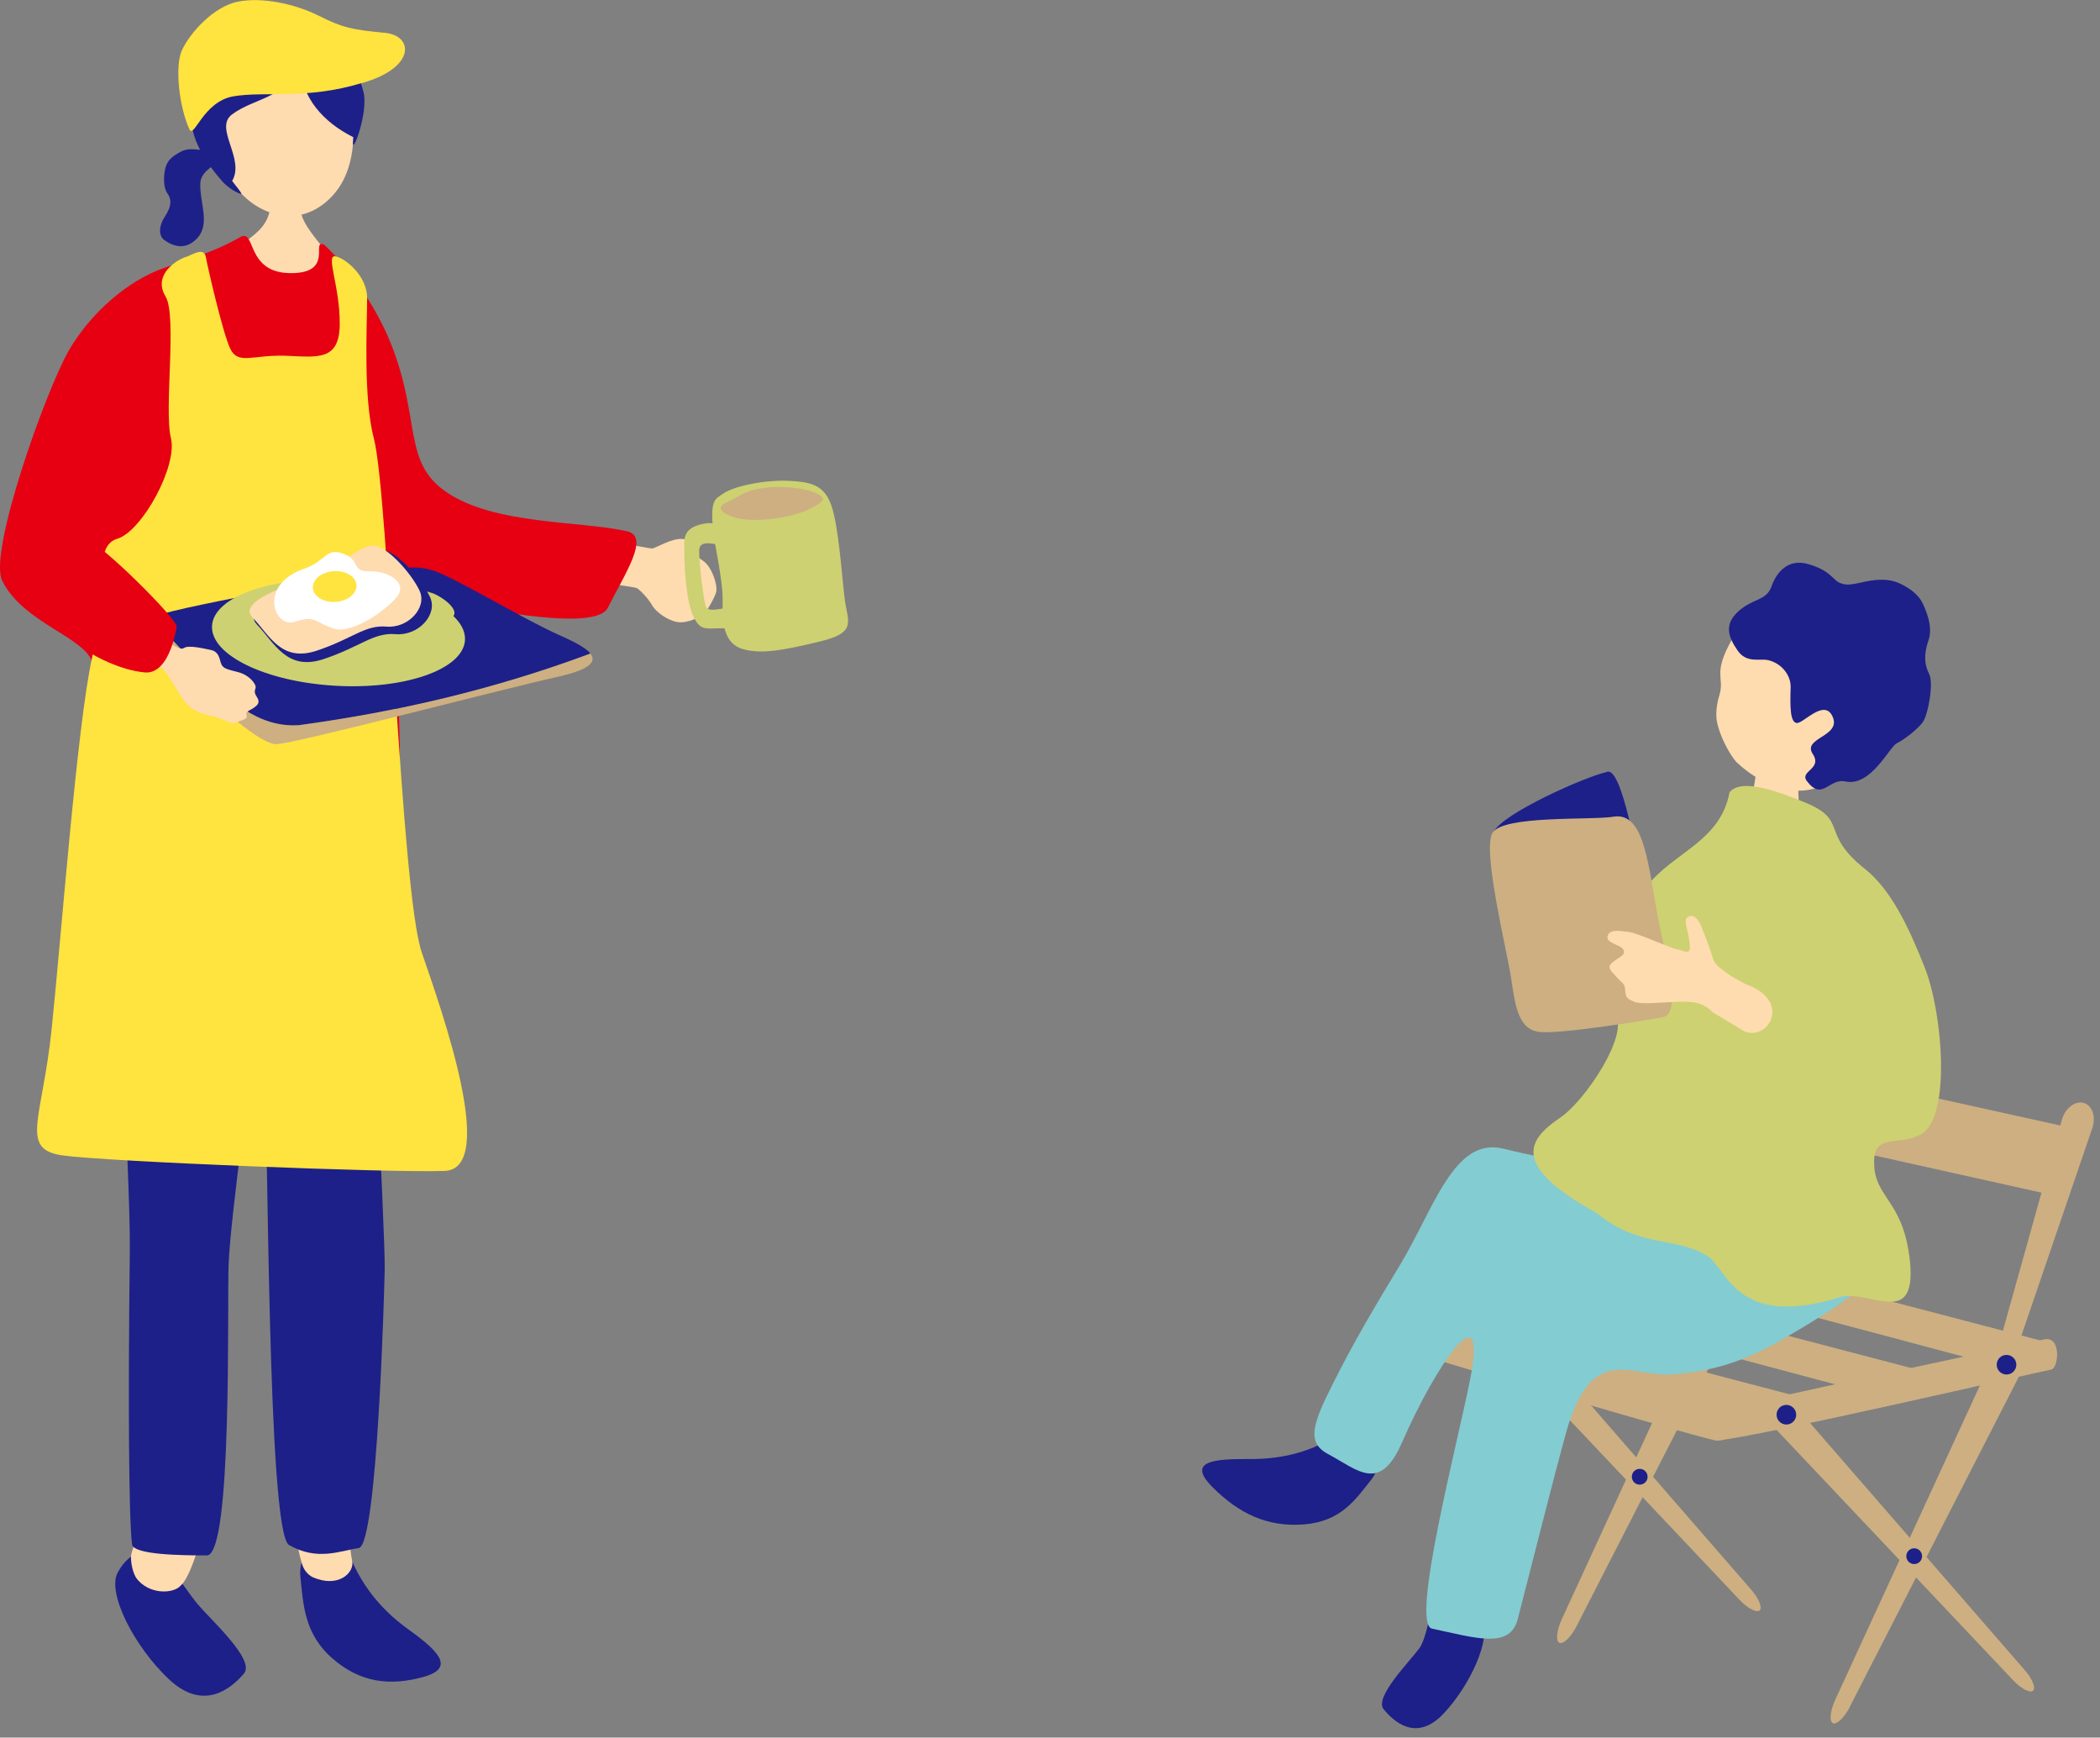 <?xml version="1.0" encoding="UTF-8"?>
<svg xmlns="http://www.w3.org/2000/svg" width="197" height="163" version="1.1" viewBox="0 0 197 163">
  <rect x="0" y="0" width="197" height="163" fill="#808080" stroke="none"/>
  <defs>
    <style>
      .cls-1 {
        fill: #ffdbb0;
      }

      .cls-2 {
        fill: #83ccd2;
      }

      .cls-3 {
        fill: #cdd171;
      }

      .cls-4 {
        fill: #cdaf81;
      }

      .cls-5 {
        fill: #fff;
      }

      .cls-6 {
        fill: #1d2088;
      }

      .cls-7 {
        fill: #ffe33f;
      }

      .cls-8 {
        fill: #e60012;
      }
    </style>
  </defs>
  <!-- Generator: Adobe Illustrator 28.6.0, SVG Export Plug-In . SVG Version: 1.2.0 Build 709)  -->
  <g>
    <g id="_レイヤー_1" data-name="レイヤー_1">
      <g>
        <g>
          <polygon class="cls-4" points="164.54 118.71 161.01 117.79 130.89 124.24 133.99 125.43 164.54 118.71"/>
          <g>
            <polygon class="cls-4" points="166.13 106.23 192.9 112.19 195.45 106.06 167.53 99.89 166.13 106.23"/>
            <path class="cls-4" d="M187.41,131.81c-.36,1.08-1.64.59-1.33-.5l7.34-26.26c.31-1.09,1.23-1.81,2.04-1.59.81.22,1.18,1.28.82,2.36l-8.88,25.99Z"/>
            <path class="cls-4" d="M166.91,99.54c.31-1.09,1.23-1.81,2.04-1.59.81.22,1.18,1.28.82,2.36l-8.88,25.99c-.36,1.08-1.64.59-1.33-.5l7.34-26.26Z"/>
            <path class="cls-4" d="M143.03,124.67l21.27,24.48c.7.81,1.05,1.67.77,1.92-.28.25-1.12-.19-1.86-.97l-22.29-23.59c-.74-.78-.85-1.84-.25-2.36.6-.52,1.66-.28,2.37.53Z"/>
            <path class="cls-4" d="M160.85,120.77c.48-1.03,1.49-1.6,2.26-1.26s.97,1.45.45,2.46l-15.67,30.59c-.52,1.01-1.24,1.71-1.6,1.55-.36-.16-.27-1.14.2-2.17l14.35-31.18Z"/>
            <path class="cls-4" d="M188.86,157.63c.74.78,1.57,1.22,1.86.97.28-.25-.06-1.11-.77-1.92l-21.27-24.48c-.7-.81-1.77-1.05-2.37-.53-.6.52-.48,1.58.25,2.36l22.29,23.59Z"/>
            <path class="cls-4" d="M173.55,160.1c-.52,1.01-1.24,1.71-1.6,1.55-.36-.16-.27-1.14.2-2.17l14.35-31.18c.48-1.03,1.49-1.6,2.26-1.26.77.34.97,1.45.45,2.46l-15.67,30.59Z"/>
            <polygon class="cls-4" points="191.61 125.8 184.41 127.32 154.13 119.26 161.01 117.79 191.61 125.8"/>
            <polygon class="cls-4" points="181.08 128.8 173.88 130.32 142.06 121.85 148.92 120.38 181.08 128.8"/>
            <polygon class="cls-4" points="170.11 131.38 162.91 132.9 130.75 124.34 131.8 124.04 137.46 122.83 170.11 131.38"/>
            <path class="cls-4" d="M161.38,132.31c1.54-.55,29.11-6.37,30.36-6.66,1.67-.39,1.39,2.72.67,2.83-.72.11-27.43,6.3-31.36,6.66-.61.06-.44-2.55.33-2.83Z"/>
            <path class="cls-4" d="M131.8,124.07c1.08.25,30.72,8.57,30.72,8.57.75.33.58.92.17,1.5-.42.58-.8,1-1.64,1s-30.16-8.66-31.08-9.07c-.68-.31.06-1.39.93-1.83l.82-.18s.06,0,.08,0Z"/>
            <circle class="cls-6" cx="188.23" cy="128.02" r=".92"/>
            <circle class="cls-6" cx="167.58" cy="132.71" r=".92"/>
            <path class="cls-6" d="M178.83,145.98c0,.41.33.74.74.74s.74-.33.74-.74-.33-.74-.74-.74-.74.33-.74.74Z"/>
            <path class="cls-6" d="M153.08,138.53c0,.41.33.74.74.74s.74-.33.74-.74-.33-.74-.74-.74-.74.33-.74.74Z"/>
          </g>
        </g>
        <g>
          <g>
            <path class="cls-1" d="M164.77,72.09c.24-.01,3.46.04,3.77,0,.15.54.25,4.72.24,5.46-.01,1.26-.13,3.06-.64,4.78-.36.61-4.33,2.33-4.09-2.54.09-1.8.2-4.19.29-4.78.14-.99.45-2.55.43-2.92Z"/>
            <g>
              <path class="cls-1" d="M174.18,71.39c-1.92,2.23-4.41,3.05-6.31,2.71-1.9-.34-3.56-1.27-5-2.63-1.1-1.35-1.76-3.22-1.84-3.99-.07-.71.03-1.51.26-2.25.54-1.74-.7-1.93,1.21-5.29.58-1.02,3.85-5.59,9.02-4.94,4.54.57,6.69,11.73,2.66,16.4Z"/>
              <path class="cls-6" d="M172.47,54.62c.57.26.89.3,2.05.04,1.16-.27,2.46-.48,3.64.05,1.19.53,1.88,1.23,2.17,1.82.28.58,1.05,2.22.58,3.54-.46,1.32-.38,2.3.06,3.14.44.84-.08,3.83-.6,4.54-.52.71-1.77,1.65-2.44,1.98-.68.33-2.42,4.08-4.79,3.58-1.6-.34-2.17,1.88-3.63-.03-.74-.97,1.49-1.11.54-2.56-1.01-1.54,2.78-1.61,1.84-3.55-.8-1.65-2.77.78-3.37.65-.58-.12-.6-1.47-.54-3.34.03-1.16-.88-2.29-2.15-2.56-.77-.16-1.99.32-2.83-.9-.84-1.23-1.31-2.4.05-3.65,1.36-1.25,2.65-.99,3.13-2.35.48-1.36,1.57-2.67,3.5-2.09,1.93.58,2.15,1.3,2.8,1.7Z"/>
            </g>
          </g>
          <path class="cls-6" d="M135.84,148.13c-1.41.15-1.72,5.18-2.69,6.49-.97,1.31-4.26,4.61-3.35,5.72.91,1.11,3.03,3.13,5.6.43,2.56-2.7,4.47-7.05,3.66-8.69-.81-1.64-3.22-3.95-3.22-3.95Z"/>
          <path class="cls-6" d="M126.67,133.67c1.78,1.16,3.42,3.3,1.97,5.13-1.45,1.83-2.82,3.92-6.3,4.2-3.48.28-6.16-1.05-8.61-3.51s.21-2.64,3.49-2.62c3.29.02,6.61-.79,9.45-3.2Z"/>
          <path class="cls-2" d="M164.99,113.01c-3.38,0-5.63,1.97-9.61-.69-4.42-2.96-9.11-3.25-14.32-4.56-4.68-1.17-6.52,5.62-9.76,10.96-3.36,5.53-5.15,8.75-6.94,12.47-1.47,3.07-1.41,4.34.22,5.21,2.81,1.5,4.86,3.69,6.94-1.08,3.07-7.04,8.11-14.65,6.4-5.97-1.19,6.07-5.64,23-3.58,23.43,4.04.85,7.29,1.95,8.03-.87.83-3.17,3.43-13.53,4.56-17.57,2.39-8.57,6.18-5.1,9.98-5.42,3.56-.31,6.4-.98,10.63-3.47,3.24-1.91,13.13-7.48,9.55-10.96-3.01-2.92-8.71-1.48-12.09-1.48Z"/>
          <path class="cls-3" d="M179.09,117.69c-.71-5.2-3.32-5.39-3.28-8.74.03-2.71,2.4-1.36,4.45-2.58,2.77-1.65,1.99-11.3.31-15.58-1.5-3.81-3.17-7.33-5.62-9.28-4.28-3.4-1.5-4.53-5.57-6.21-3.85-1.6-6.21-2.07-7.13-.98-.89,4.69-5.27,5.58-7.83,8.9-2,2.6-4.09,10.34-2.92,11.9,1.41,1.87-2.82,8.16-5.13,9.72-3.03,2.05-4.76,4.45,3.42,8.96,4.08,3.33,7.33,2.15,10.36,4.01,1.89,1.16,2.68,6.98,12.56,3.84,2.9-.64,7.36,3.2,6.39-3.95Z"/>
          <g>
            <path class="cls-6" d="M150.73,72.42c-2.02.44-9.76,3.87-10.62,5.63-.87,1.76,1.6,9.47,2.09,12.07.48,2.6.83,4.86,2.89,5,2.06.14,9.22-1.57,10.31-1.83,1.09-.26.41-1.91-.69-7.39-1.2-5.96-2.59-14.04-3.97-13.49Z"/>
            <path class="cls-4" d="M151.45,76.6c-2.03.37-10.53-.17-11.46,1.56-.93,1.73,1.36,10.94,1.76,13.55.39,2.62.66,4.89,2.71,5.1,2.05.21,10.42-1.17,11.52-1.39,1.1-.22,1.21-2.03-.06-7.48-1.27-5.45-1.28-11.76-4.48-11.34Z"/>
          </g>
          <path class="cls-1" d="M162.47,91.61c-1.2-.82-1.65-1.17-1.81-1.8-.17-.63-.73-2.08-1.08-2.95-.35-.87-.88-1.13-1.28-.81-.4.32.02.98.19,2.33s-.33.83-1.06.7c-.73-.12-3.84-1.58-4.65-1.66-.81-.08-1.76-.31-1.97.38-.21.69,1.28.81,1.49,1.31.2.5-.34.62-.99,1.13-.65.51-.21.78.35,1.42s.76.55.8,1.27c.05.72.26.79.87,1.05.61.26,2.38.06,3.91,0,1.53-.05,2.47.01,3.42.97.06.06,2.85,1.7,2.99,1.81,2.31.89,4.5-2.93.02-4.48-.57-.31-.99-.55-1.18-.68Z"/>
        </g>
      </g>
      <g>
        <g>
          <path class="cls-1" d="M61.16,51.46c.39-.05,1.85-1,2.9-.9.95.09.88.91.98,1.29s.9.58,1.35,1.17c.45.59.92,1.78.8,2.49-.08.43-.88,1.86-1.18,2.1-.31.25-1.47.87-2.4.75s-2.07-.94-2.42-1.56c-.35-.62-1.05-1.36-1.42-1.62-.12-.08-1.63-.3-3.64-.57.42-1.3.75-2.61.93-3.93,2.19.45,3.98.79,4.12.77Z"/>
          <g>
            <path class="cls-6" d="M20.85,14.86c-.54-.2-1.5-.73-2.08-.8-.58-.07-1.2-.14-1.77.15-.88.46-1.23.82-1.43,1.37-.18.49-.37,1.96.19,2.64.62.98-.23,1.92-.49,2.44-.37.73-.34,1.51.12,1.84,1.35.98,2.35.6,3.03-.07,1.37-1.36.31-3.33.37-5.23.03-.95.9-1.44,2.06-2.34Z"/>
            <path class="cls-1" d="M22.7,18.22c1.6,1.67,3.71,2.26,5.34,1.97,1.63-.29,3.42-1.56,4.35-3.67,1.96-4.41.34-13.3-7.1-12-7.44,1.3-5.94,10.21-2.6,13.69Z"/>
            <path class="cls-6" d="M21.78,16.97c1.23-2.09-1.74-4.96-.01-6.24,2.13-1.58,5.16-1.51,6.4-4.73.03,3.18,2.24,5.51,4.98,6.87,0,.19-.04.38-.04.57,0,.94,1.43-2.9,1-4.76-.33-1.42-1.41-3.85-2.55-4.88-1.12-1.01-3.7-1.9-5.23-1.61-2.4-.51-3.55-.12-5.77,1.12-2.21,1.25-2.22,4.45-2.57,6.59-.42,2.54.93,4.91,2.87,7.12.28.32,1,.93,1.69,1.16.34.11-.61-.96-.76-1.19Z"/>
            <path class="cls-7" d="M33.97,7.78c-5.22,1.6-9.21.75-12.09,1.26-2.82.49-3.68,4.01-4.11,3.09-.96-2.07-1.39-5.9-.71-7.4.76-1.67,3.01-4.14,5.28-4.58,2.27-.44,5.32.2,7.59,1.34s3.16,1.3,6.18,1.59c2.7.26,2.92,3.27-2.14,4.71Z"/>
          </g>
          <path class="cls-1" d="M28.44,18.42c-.75.33-2.58.4-3.11,0,.53,4.45-4.81,3.92-3.8,7.5,1.66,2.35,6.82,2.58,10.03,0,0-2.45-4.52-4.99-3.12-7.5Z"/>
          <path class="cls-8" d="M8.67,62.22c-.53-2.41-6.5-3.73-8.47-7.76-1.31-2.69,4.15-17.97,6.3-21.66,1.92-3.28,5.36-6.46,8.96-7.69,3.94-1.34,5.19-1.8,7.08-2.87,1.47-.83.5,3.27,4.57,3.38,4.38.11,1.95-3.25,3.31-2.66,2.67,2.53,5,6.13,6.27,9.32,2.82,7.12,1.05,11.07,5.2,13.89,4.51,3.08,12.53,2.67,16.94,3.67,2.16.49-.19,3.94-1.81,7.17-1.13,2.26-11.29.14-14.12-.34-4.63-.79-4.48-2.13-5.2-1.58-.91.7-.14,4.16-.32,6.81-.25,3.58.81,12.81-.7,15.13-1.89,2.56-6.17,1.89-11.86,1.66-8.48-.34-7.48.7-12.42-1.66-3.45-1.82-3.06-11.79-3.73-14.82Z"/>
          <g>
            <g>
              <path class="cls-6" d="M13.6,145.42c1.77.16,3.65,3.52,4.91,5.02,1.25,1.51,5.48,5.27,4.37,6.56-1.11,1.29-3.71,3.63-7.01.55-3.29-3.09-5.82-8.09-4.85-9.99.97-1.9,2.58-2.15,2.58-2.15Z"/>
              <path class="cls-1" d="M12.74,147.96c-.39-.68-.51-1.74-.43-2.14.36-1.68,2.3-4.09,2.9-5.08,0,0,4.86.43,4.34,1.98-.52,1.55-.9,2.35-1.23,3.3-.11.33-.71,2.14-1.36,2.71-.66.8-3.05.91-4.23-.77Z"/>
            </g>
            <g>
              <path class="cls-6" d="M32.23,144.25c-1.98.06-4.32,1.12-4.05,3.68.27,2.57.36,5.34,3,7.64,2.64,2.3,5.42,2.61,8.57,1.73,3.14-.88,1.11-2.61-1.52-4.51-2.63-1.9-4.89-4.61-5.99-8.54Z"/>
              <path class="cls-1" d="M28.01,142.51s4.59-1.92,4.74-1.01c.15.91-.11,3.02.29,4.93.23,1.11-1.33,2.6-3.75,1.5-.39-.21-.77-.63-.93-1.14-.18-.58-.9-2.99-.34-4.28Z"/>
            </g>
            <path class="cls-6" d="M10.72,77.04c-.4.54,1.54,33.35,1.46,40.19-.17,14-.1,25.37.21,27.64.13.98,4.57,1.04,7.01,1.04s1.89-23.79,2.05-27.41c.2-4.58,2.22-18.75,2.22-19.6s.67-3.37,1.1,1.18c.42,4.55.27,43.66,2.34,44.85,2.67,1.53,4.77.55,6.54.29,1.77-.25,2.41-24.61,2.44-26.17.06-3.29-1.74-39.4-2.41-40.16-.67-.76-22.95-1.86-22.95-1.86Z"/>
          </g>
          <path class="cls-7" d="M17.44,24.11c.59-.2,1.69-.98,1.87,0s1.56,7.02,2.28,8.58c.72,1.56,2.09.59,5.11.68,3.02.1,5.17.59,5.17-3.02s-1.36-6.5-.39-6.3c.98.2,2.96,1.87,2.96,3.9,0,2.63-.38,9.35.64,13.22,1.36,5.17,2.53,42.53,4.49,48.19,1.95,5.66,7.12,20.29,2.15,20.48-4.97.2-31.9-.88-35.9-1.46-4-.59-1.85-3.41-.98-11.8.88-8.39,2.38-28.45,3.79-34.85,1.41-6.4.07-10.51,2.37-11.19,2.31-.68,5.69-6.83,5.03-9.46-.66-2.63.6-11.45-.5-13.27-1.11-1.82.61-3.23,1.89-3.71Z"/>
        </g>
        <g>
          <path class="cls-4" d="M28.02,68.03c9.4-1.28,18.39-3.39,27.36-6.73.59.73.07,1.49-3.02,2.18-5.71,1.28-24.96,6.35-26.46,6.33-1.5-.02-5.4-3.55-6.84-5.06-1.34-1.41-6.54-5.33-4.97-6.69,4.58,3.92,8.02,10.34,13.92,9.97Z"/>
          <path class="cls-6" d="M14.52,57.81c2.75-1.05,20.55-4.11,22.43-4.41,1.88-.3,2.99-.21,4.36.38,2.56,1.13,8.3,4.53,11.01,5.73,1.24.55,2.56,1.17,3.06,1.79-8.97,3.34-17.96,5.45-27.36,6.73-5.91.37-9.34-6.05-13.92-9.97.11-.09.25-.18.43-.25Z"/>
        </g>
        <g>
          <path class="cls-3" d="M67.89,46.27c1.05-.69,3.91-1.28,6.18-1.16,2,.1,3.26.39,3.92,2.31.67,1.92.96,6.31,1.23,8.61.27,2.29,1.27,3.28-2.28,4.14-3.55.86-5.51,1.2-7.22.73-1.72-.46-2.01-2.31-1.93-4.43.07-1.8-.76-5.49-.85-6.3-.36-3.31.08-3.33.96-3.9Z"/>
          <path class="cls-4" d="M70.82,45.92c2.34-.52,4.87-.09,5.81.38.94.47.67.77-.73,1.47-1.67.83-5.25,1.31-6.94.78-1.53-.47-1.71-1.03-.77-1.43.94-.4,1.49-.95,2.64-1.2Z"/>
          <path class="cls-3" d="M68.03,50.74c.18,1-2.42-.6-2.44.92-.01,1.11.38,4.41.6,5.14.22.72,1.22.25,1.94.27s.92.03.97.69c.05.66.2,1.2-1.36,1.18-1.55-.01-2.04.29-2.71-1.15-.71-1.54-.83-4.82-.83-5.91,0-1.16-.29-2.26,1.62-2.71,1.48-.34,1.96.19,2.2,1.57Z"/>
        </g>
        <path class="cls-1" d="M15.01,59.7c1.06.7,1.84,1.36,2.26,1.08.42-.28,1.78.04,2.5.19.72.15.79.7.95,1.22.16.52.53.58,1.61.86,1.08.28,1.59,1.05,1.65,1.33.06.28-.28.42.12,1.01.4.6-.08.83-.31,1.02s-.81.3-.66.7c.16.41-.66.47-1.02.69-.36.21-.94-.37-2.76-.77-1.83-.4-2.38-1.75-2.96-2.68-.58-.93-.96-1.6-1.46-1.87-.11-.06-.98-.7-2.25-1.69.76-.37,1.47-.79,2.11-1.27.09.07.17.14.22.18Z"/>
        <path class="cls-8" d="M16.58,58.76s-.62,4.5-2.97,4.32c-2.34-.18-5.84-1.82-7.49-3.68-.95-1.07.41-9.21,1.88-8.85,1.47.35,8.58,7.51,8.58,8.21Z"/>
        <g>
          <path class="cls-3" d="M43.62,60.04c-.15,2.74-5.59,4.66-12.14,4.29-6.55-.37-11.74-2.88-11.59-5.62.15-2.74,5.59-4.66,12.14-4.29,6.55.37,11.74,2.88,11.59,5.62Z"/>
          <path class="cls-3" d="M40.5,55.62c.85.26,3.17,1.83,1.6,2.48-1.56.64-1.52.67-1.2,1.57.31.9-.12,1.54-.86,1.59-.74.05-1.35-.28-1.14.95.09.55-.64.5-1.18.11-1.26-.9-1.15,1.36-2.08.22-.72-.88-.92.14-1.87-.94-.61-.69.85-1.23.51-2.1-.9-2.35,1.98-4.06,3.2-4.43.66-.2,2.36.35,3.01.55Z"/>
          <g>
            <g>
              <path class="cls-6" d="M31.32,54.01c-2.12.99-8.92,2.79-7.23,4.56,1.69,1.77,2.81,4.42,6.29,3.25,3.48-1.17,4.65-2.51,6.75-2.33,2.11.17,3.96-1.83,3.22-3.46-.74-1.63-3.23-4.5-4.58-4.41-1.35.09-2.62,1.53-4.45,2.39Z"/>
              <path class="cls-1" d="M30.65,53.5c-2.04.95-8.61,2.69-6.98,4.4,1.63,1.71,2.71,4.26,6.07,3.13,3.36-1.13,4.49-2.42,6.52-2.25,2.03.17,3.82-1.77,3.11-3.34-.71-1.57-3.12-4.34-4.42-4.25-1.31.09-2.53,1.48-4.29,2.3Z"/>
            </g>
            <g>
              <path class="cls-5" d="M28.54,53.35c2.06-.72,2.01-2.01,3.67-1.41,1.66.6.69,1.72,2.5,1.66,1.81-.05,3.47,1.1,2.59,2.3-.88,1.2-4.25,3.67-6.04,3.05-1.79-.62-1.7-1.26-3.62-.62-1.92.64-3.47-3.47.89-4.98Z"/>
              <path class="cls-7" d="M33.44,54.88c.05.8-.82,1.5-1.95,1.58-1.13.08-2.09-.51-2.14-1.3-.05-.8.82-1.5,1.95-1.58,1.13-.08,2.09.51,2.14,1.3Z"/>
            </g>
          </g>
        </g>
      </g>
    </g>
  </g>
</svg>